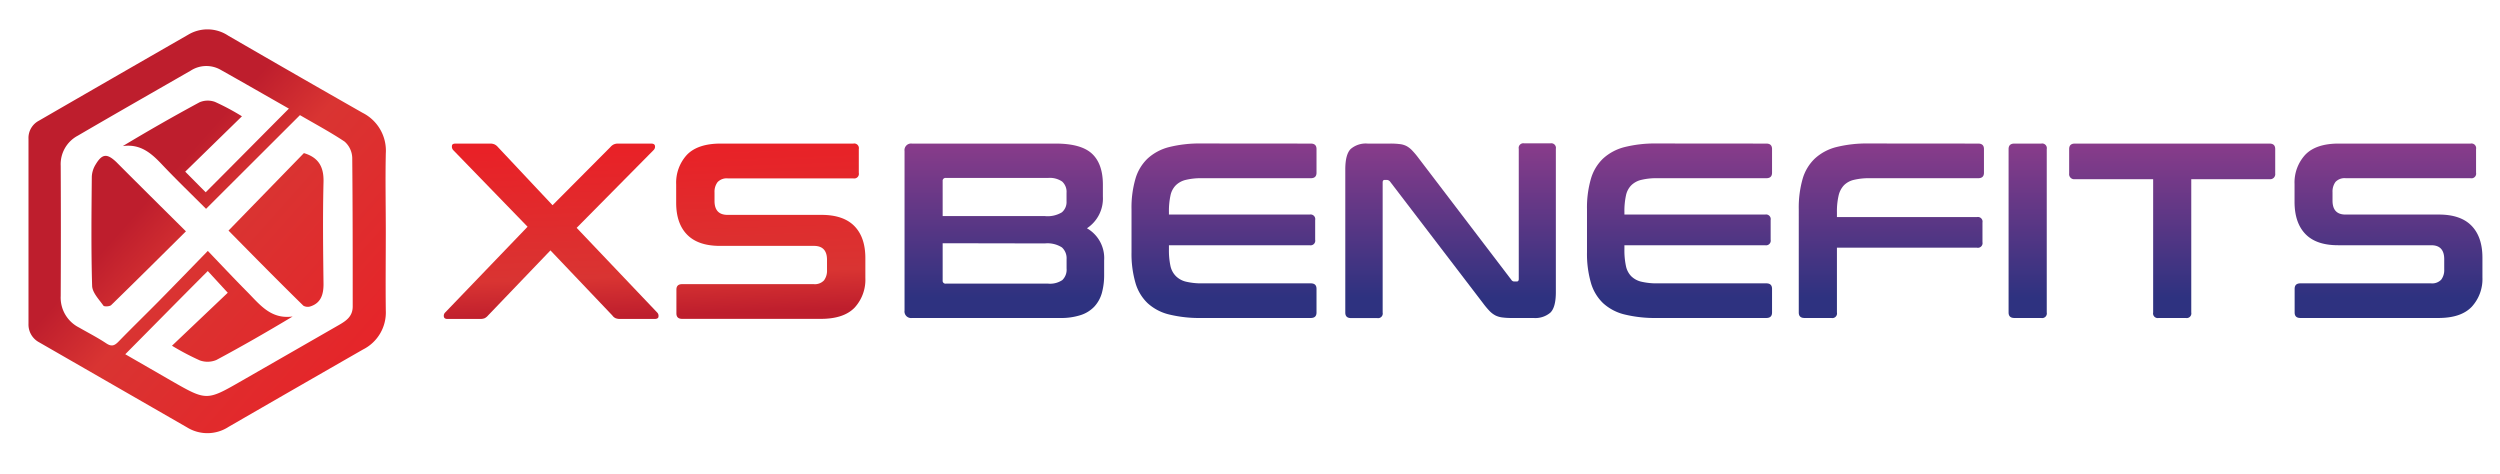 <svg id="a9cd3f7c-7260-416c-8fcd-4bfd690c75a0" data-name="Layer 1" xmlns="http://www.w3.org/2000/svg" xmlns:xlink="http://www.w3.org/1999/xlink" width="18.97cm" height="3.6cm" viewBox="0 0 537.84 102.03"><defs><linearGradient id="aa272990-1dce-4c6f-a866-496ffc377b47" x1="119.02" y1="73.96" x2="117.33" y2="24.49" gradientUnits="userSpaceOnUse"><stop offset="0.11" stop-color="#be1e2d"/><stop offset="0.28" stop-color="#d93432"/><stop offset="1" stop-color="#ed1c24"/></linearGradient><linearGradient id="b7ff3e53-a13e-45ab-a054-463c6492bb74" x1="166.22" y1="72.34" x2="164.53" y2="22.87" xlink:href="#aa272990-1dce-4c6f-a866-496ffc377b47"/><linearGradient id="b8f490f6-8c81-4d54-89b5-edb9ce60a2ac" x1="216.07" y1="5.23" x2="216.07" y2="92.98" gradientUnits="userSpaceOnUse"><stop offset="0" stop-color="#cf4392"/><stop offset="0.67" stop-color="#2e3280"/></linearGradient><linearGradient id="a9aefdb0-347c-4add-900a-e178daa505f8" x1="263.35" y1="5.23" x2="263.35" y2="92.98" xlink:href="#b8f490f6-8c81-4d54-89b5-edb9ce60a2ac"/><linearGradient id="a054b8ac-a60d-45a0-ad59-2f98b84fea33" x1="312.08" y1="5.23" x2="312.08" y2="92.98" xlink:href="#b8f490f6-8c81-4d54-89b5-edb9ce60a2ac"/><linearGradient id="b7625a41-e389-40ab-9a53-c644937f7125" x1="361.34" y1="5.23" x2="361.34" y2="92.98" xlink:href="#b8f490f6-8c81-4d54-89b5-edb9ce60a2ac"/><linearGradient id="a799cba3-5d37-444c-bb8d-7e22b1faf9ae" x1="406.9" y1="5.23" x2="406.9" y2="92.98" xlink:href="#b8f490f6-8c81-4d54-89b5-edb9ce60a2ac"/><linearGradient id="fcae8c76-a84b-4bbf-b7ae-fa9679fbd100" x1="436.23" y1="5.23" x2="436.23" y2="92.98" xlink:href="#b8f490f6-8c81-4d54-89b5-edb9ce60a2ac"/><linearGradient id="e30066a7-36a1-473f-9ffe-7336f58a4a01" x1="467.32" y1="5.23" x2="467.32" y2="92.98" xlink:href="#b8f490f6-8c81-4d54-89b5-edb9ce60a2ac"/><linearGradient id="a41a4ef0-e710-48c6-a94f-ad50fc5b1101" x1="513.85" y1="5.23" x2="513.85" y2="92.98" xlink:href="#b8f490f6-8c81-4d54-89b5-edb9ce60a2ac"/><linearGradient id="a83116c9-5ec2-4f14-99b7-367d43e70cb2" x1="26.35" y1="33.84" x2="94.99" y2="94.89" xlink:href="#aa272990-1dce-4c6f-a866-496ffc377b47"/><linearGradient id="a3c5e9d3-0a7c-4ba2-a88f-b88ac46c5b18" x1="36.08" y1="22.9" x2="104.73" y2="83.95" xlink:href="#aa272990-1dce-4c6f-a866-496ffc377b47"/><linearGradient id="e1377ca3-4e11-464c-9303-ae047bad40e2" x1="16.98" y1="44.38" x2="85.62" y2="105.43" xlink:href="#aa272990-1dce-4c6f-a866-496ffc377b47"/></defs><title>XSB Logotype Final</title><path d="M140.07,30.87q.77,0,.84.51a1,1,0,0,1-.3.89L124.06,49,141.37,67.2a1,1,0,0,1,.29.89c0,.34-.33.51-.83.51h-7.39a2.59,2.59,0,0,1-1-.16,1.73,1.73,0,0,1-.7-.59l-13.32-14L105,67.85a2.42,2.42,0,0,1-.73.59,2.62,2.62,0,0,1-1,.16h-7q-.7,0-.78-.51a1,1,0,0,1,.29-.89L113.5,48.76l-16-16.49a1.1,1.1,0,0,1-.27-.89q0-.51.81-.51h7.38a2.28,2.28,0,0,1,1,.19,2.24,2.24,0,0,1,.7.56l11.75,12.51,12.45-12.51a2.24,2.24,0,0,1,.7-.56,2.28,2.28,0,0,1,1-.19Z" style="fill:url(#aa272990-1dce-4c6f-a866-496ffc377b47)"/><path d="M183.58,30.87a1,1,0,0,1,1.18,1.18v5.12a1,1,0,0,1-1.18,1.19h-27a2.68,2.68,0,0,0-2.21.81,3.44,3.44,0,0,0-.65,2.21v1.83c0,2,.94,3,2.81,3h20.21q4.7,0,7.06,2.4t2.37,6.87v4.31a8.86,8.86,0,0,1-2.31,6.37q-2.32,2.41-7.23,2.42H146.76c-.83,0-1.24-.39-1.24-1.18V62.29c0-.79.41-1.18,1.24-1.18h28.3a2.68,2.68,0,0,0,2.21-.81,3.46,3.46,0,0,0,.65-2.21V55.88c0-2-.94-3-2.81-3H154.9q-4.69,0-7.06-2.4t-2.37-6.87V39.65a8.85,8.85,0,0,1,2.31-6.36q2.33-2.41,7.23-2.42Z" style="fill:url(#b7ff3e53-a13e-45ab-a054-463c6492bb74)"/><path d="M227.09,30.87c3.68,0,6.29.73,7.85,2.19s2.33,3.69,2.33,6.65v2.57a7.65,7.65,0,0,1-3.43,6.81,7.39,7.39,0,0,1,3.7,6.92v3.11a14.36,14.36,0,0,1-.48,3.86,7.21,7.21,0,0,1-1.59,2.92,7,7,0,0,1-2.92,1.85,13.57,13.57,0,0,1-4.5.64H196.21a1.42,1.42,0,0,1-1.61-1.61V32.47a1.42,1.42,0,0,1,1.61-1.6ZM202.8,46.47h22a5.94,5.94,0,0,0,3.65-.81,2.89,2.89,0,0,0,1-2.36V41.48a3,3,0,0,0-.94-2.44,4.71,4.71,0,0,0-3-.78H203.5a.62.62,0,0,0-.7.7Zm0,5.84v8a.61.61,0,0,0,.7.69h22a4.7,4.7,0,0,0,3.05-.77,3.11,3.11,0,0,0,.91-2.5v-2a3.15,3.15,0,0,0-1-2.52,5.77,5.77,0,0,0-3.67-.86Z" style="fill:url(#b8f490f6-8c81-4d54-89b5-edb9ce60a2ac)"/><path d="M282,30.87c.82,0,1.23.39,1.23,1.18v5.09c0,.79-.41,1.18-1.23,1.18H258.61a13.91,13.91,0,0,0-3.46.35,4.58,4.58,0,0,0-2.2,1.18,4.39,4.39,0,0,0-1.15,2.25,15.85,15.85,0,0,0-.32,3.51v.53h30.28a1,1,0,0,1,1.18,1.18v4.24a1,1,0,0,1-1.18,1.18H251.48v.91a15.91,15.91,0,0,0,.32,3.51A4.39,4.39,0,0,0,253,59.41a4.58,4.58,0,0,0,2.2,1.18,14.4,14.4,0,0,0,3.46.35H282c.82,0,1.23.39,1.23,1.18v5.09c0,.79-.41,1.18-1.23,1.18H258.44a27.43,27.43,0,0,1-6.91-.75,10.51,10.51,0,0,1-4.64-2.44,9.77,9.77,0,0,1-2.62-4.39,22.42,22.42,0,0,1-.84-6.57V45a22.12,22.12,0,0,1,.84-6.54,9.81,9.81,0,0,1,2.62-4.37,10.76,10.76,0,0,1,4.64-2.47,26.89,26.89,0,0,1,6.91-.77Z" style="fill:url(#a9aefdb0-347c-4add-900a-e178daa505f8)"/><path d="M299,30.87a16,16,0,0,1,2.14.11,4.19,4.19,0,0,1,1.5.45,4.94,4.94,0,0,1,1.24,1A17,17,0,0,1,305.19,34l19.94,26.16a.74.74,0,0,0,.7.38h.48c.28,0,.43-.18.43-.54v-28a1,1,0,0,1,1.18-1.18h5.62a1,1,0,0,1,1.18,1.18V62.82c0,2.18-.39,3.65-1.18,4.42a5,5,0,0,1-3.64,1.15h-4.61a14.92,14.92,0,0,1-2.06-.11,4.66,4.66,0,0,1-1.48-.42,5,5,0,0,1-1.26-.94,17.2,17.2,0,0,1-1.42-1.69l-20-26.16a.94.94,0,0,0-.7-.38h-.48c-.29,0-.43.18-.43.54v28a1,1,0,0,1-1.18,1.18h-5.63c-.82,0-1.23-.39-1.23-1.18V36.44c0-2.18.39-3.65,1.18-4.42a5,5,0,0,1,3.64-1.15Z" style="fill:url(#a054b8ac-a60d-45a0-ad59-2f98b84fea33)"/><path d="M380,30.87c.82,0,1.23.39,1.23,1.18v5.09c0,.79-.41,1.18-1.23,1.18H356.6a13.91,13.91,0,0,0-3.46.35,4.58,4.58,0,0,0-2.2,1.18,4.39,4.39,0,0,0-1.15,2.25,15.85,15.85,0,0,0-.32,3.51v.53h30.28a1,1,0,0,1,1.18,1.18v4.24a1,1,0,0,1-1.18,1.18H349.47v.91a15.91,15.91,0,0,0,.32,3.51,4.39,4.39,0,0,0,1.15,2.25,4.58,4.58,0,0,0,2.2,1.18,14.4,14.4,0,0,0,3.46.35H380c.82,0,1.23.39,1.23,1.18v5.09c0,.79-.41,1.18-1.23,1.18H356.43a27.43,27.43,0,0,1-6.91-.75,10.51,10.51,0,0,1-4.64-2.44,9.77,9.77,0,0,1-2.62-4.39,22.42,22.42,0,0,1-.84-6.57V45a22.12,22.12,0,0,1,.84-6.54,9.81,9.81,0,0,1,2.62-4.37,10.76,10.76,0,0,1,4.64-2.47,26.89,26.89,0,0,1,6.91-.77Z" style="fill:url(#b7625a41-e389-40ab-9a53-c644937f7125)"/><path d="M425.58,30.87c.83,0,1.24.39,1.24,1.18v5.09c0,.79-.41,1.18-1.24,1.18H402.32a14,14,0,0,0-3.46.35,4.43,4.43,0,0,0-2.17,1.18,4.8,4.8,0,0,0-1.15,2.25,15.09,15.09,0,0,0-.35,3.51v1.07h30.13a1,1,0,0,1,1.18,1.18v4.23a1,1,0,0,1-1.18,1.18H395.19V67.21A1,1,0,0,1,394,68.39h-5.79c-.82,0-1.23-.39-1.23-1.18V45a22.48,22.48,0,0,1,.83-6.54,9.82,9.82,0,0,1,2.63-4.37,10.72,10.72,0,0,1,4.63-2.47,27,27,0,0,1,6.92-.77Z" style="fill:url(#a799cba3-5d37-444c-bb8d-7e22b1faf9ae)"/><path d="M439.15,30.87a1,1,0,0,1,1.18,1.18V67.21a1,1,0,0,1-1.18,1.18h-5.79c-.82,0-1.24-.39-1.24-1.18V32.05c0-.79.42-1.18,1.24-1.18Z" style="fill:url(#fcae8c76-a84b-4bbf-b7ae-fa9679fbd100)"/><path d="M488.25,30.87c.82,0,1.23.39,1.23,1.18V37.3a1.09,1.09,0,0,1-1.23,1.23H471.42V67.21a1,1,0,0,1-1.18,1.18H464.4a1,1,0,0,1-1.18-1.18V38.53H446.38a1.09,1.09,0,0,1-1.23-1.23V32.05c0-.79.41-1.18,1.23-1.18Z" style="fill:url(#e30066a7-36a1-473f-9ffe-7336f58a4a01)"/><path d="M531.51,30.87a1,1,0,0,1,1.18,1.18v5.09a1,1,0,0,1-1.18,1.18H504.65a2.68,2.68,0,0,0-2.2.8,3.49,3.49,0,0,0-.64,2.2v1.82q0,3,2.79,3h20.1q4.66,0,7,2.39t2.36,6.83v4.29a8.81,8.81,0,0,1-2.3,6.33q-2.31,2.42-7.19,2.41H494.9c-.83,0-1.24-.39-1.24-1.18V62.12c0-.79.41-1.18,1.24-1.18H523a2.69,2.69,0,0,0,2.2-.8,3.43,3.43,0,0,0,.64-2.2v-2.2q0-3-2.79-3H503q-4.67,0-7-2.39t-2.36-6.83V39.6a8.8,8.8,0,0,1,2.3-6.32q2.31-2.41,7.19-2.41Z" style="fill:url(#a41a4ef0-e710-48c6-a94f-ad50fc5b1101)"/><path d="M83,49.89c0,5.64-.07,11.27,0,16.9a8.91,8.91,0,0,1-4.92,8.39q-14.46,8.29-28.9,16.63a8.33,8.33,0,0,1-8.95.11L8.45,73.64a4.33,4.33,0,0,1-2.32-4q0-19.89,0-39.77a4.19,4.19,0,0,1,2.22-3.91Q24.42,16.67,40.5,7.44a8.06,8.06,0,0,1,8.58.2Q63.51,16,78,24.25A9.11,9.11,0,0,1,83,33C82.88,38.63,83,44.26,83,49.89ZM37,74.36l12-11.4L44.7,58.29c-6,6-11.82,11.93-17.75,17.9l9.94,5.73c7.55,4.32,7.56,4.33,15.09,0q10.46-6,20.9-12c1.59-.91,3-1.86,3-4,0-10.65,0-21.31-.1-32a4.83,4.83,0,0,0-1.65-3.48c-3-2-6.21-3.72-9.6-5.69L44.33,44.91c-3.12-3.13-6.39-6.27-9.5-9.56-2.29-2.43-4.65-4.47-8.41-3.94C31.91,28.1,37.35,25,42.9,22a4.51,4.51,0,0,1,3.37-.09A51.09,51.09,0,0,1,52.05,25L39.85,36.91l4.4,4.44c6-6,11.92-12,17.9-18-4.85-2.76-9.73-5.57-14.63-8.32a6.2,6.2,0,0,0-6.48.14c-8.1,4.66-16.22,9.28-24.3,14a6.94,6.94,0,0,0-3.68,6.46q.07,14,0,28.05A7.2,7.2,0,0,0,17,70.44c2,1.15,4,2.17,5.88,3.42,1.13.75,1.77.48,2.61-.38,2.83-2.91,5.74-5.74,8.59-8.62,3.47-3.52,6.9-7.07,10.63-10.9,3,3.13,5.69,6,8.43,8.76s5.1,6,9.82,5.35C57.43,71.39,52,74.51,46.54,77.43a4.9,4.9,0,0,1-3.54.09A54.67,54.67,0,0,1,37,74.36Z" style="fill:url(#a83116c9-5ec2-4f14-99b7-367d43e70cb2)"/><path d="M65.38,32.92c3.19.95,4.3,3,4.22,6.19-.18,7.35-.09,14.7,0,22,0,2.18-.53,4-2.73,4.76a1.9,1.9,0,0,1-1.6-.12C59.89,60.48,54.6,55.11,49.16,49.59Z" style="fill:url(#a3c5e9d3-0a7c-4ba2-a88f-b88ac46c5b18)"/><path d="M40,49.75c-5.52,5.47-10.77,10.7-16.08,15.87-.32.31-1.49.37-1.67.12-.95-1.34-2.38-2.8-2.43-4.25-.23-7.82-.14-15.65-.07-23.48a5.43,5.43,0,0,1,.85-2.68C22,33,23.06,33,25,34.82,29.87,39.71,34.8,44.59,40,49.75Z" style="fill:url(#e1377ca3-4e11-464c-9303-ae047bad40e2)"/></svg>